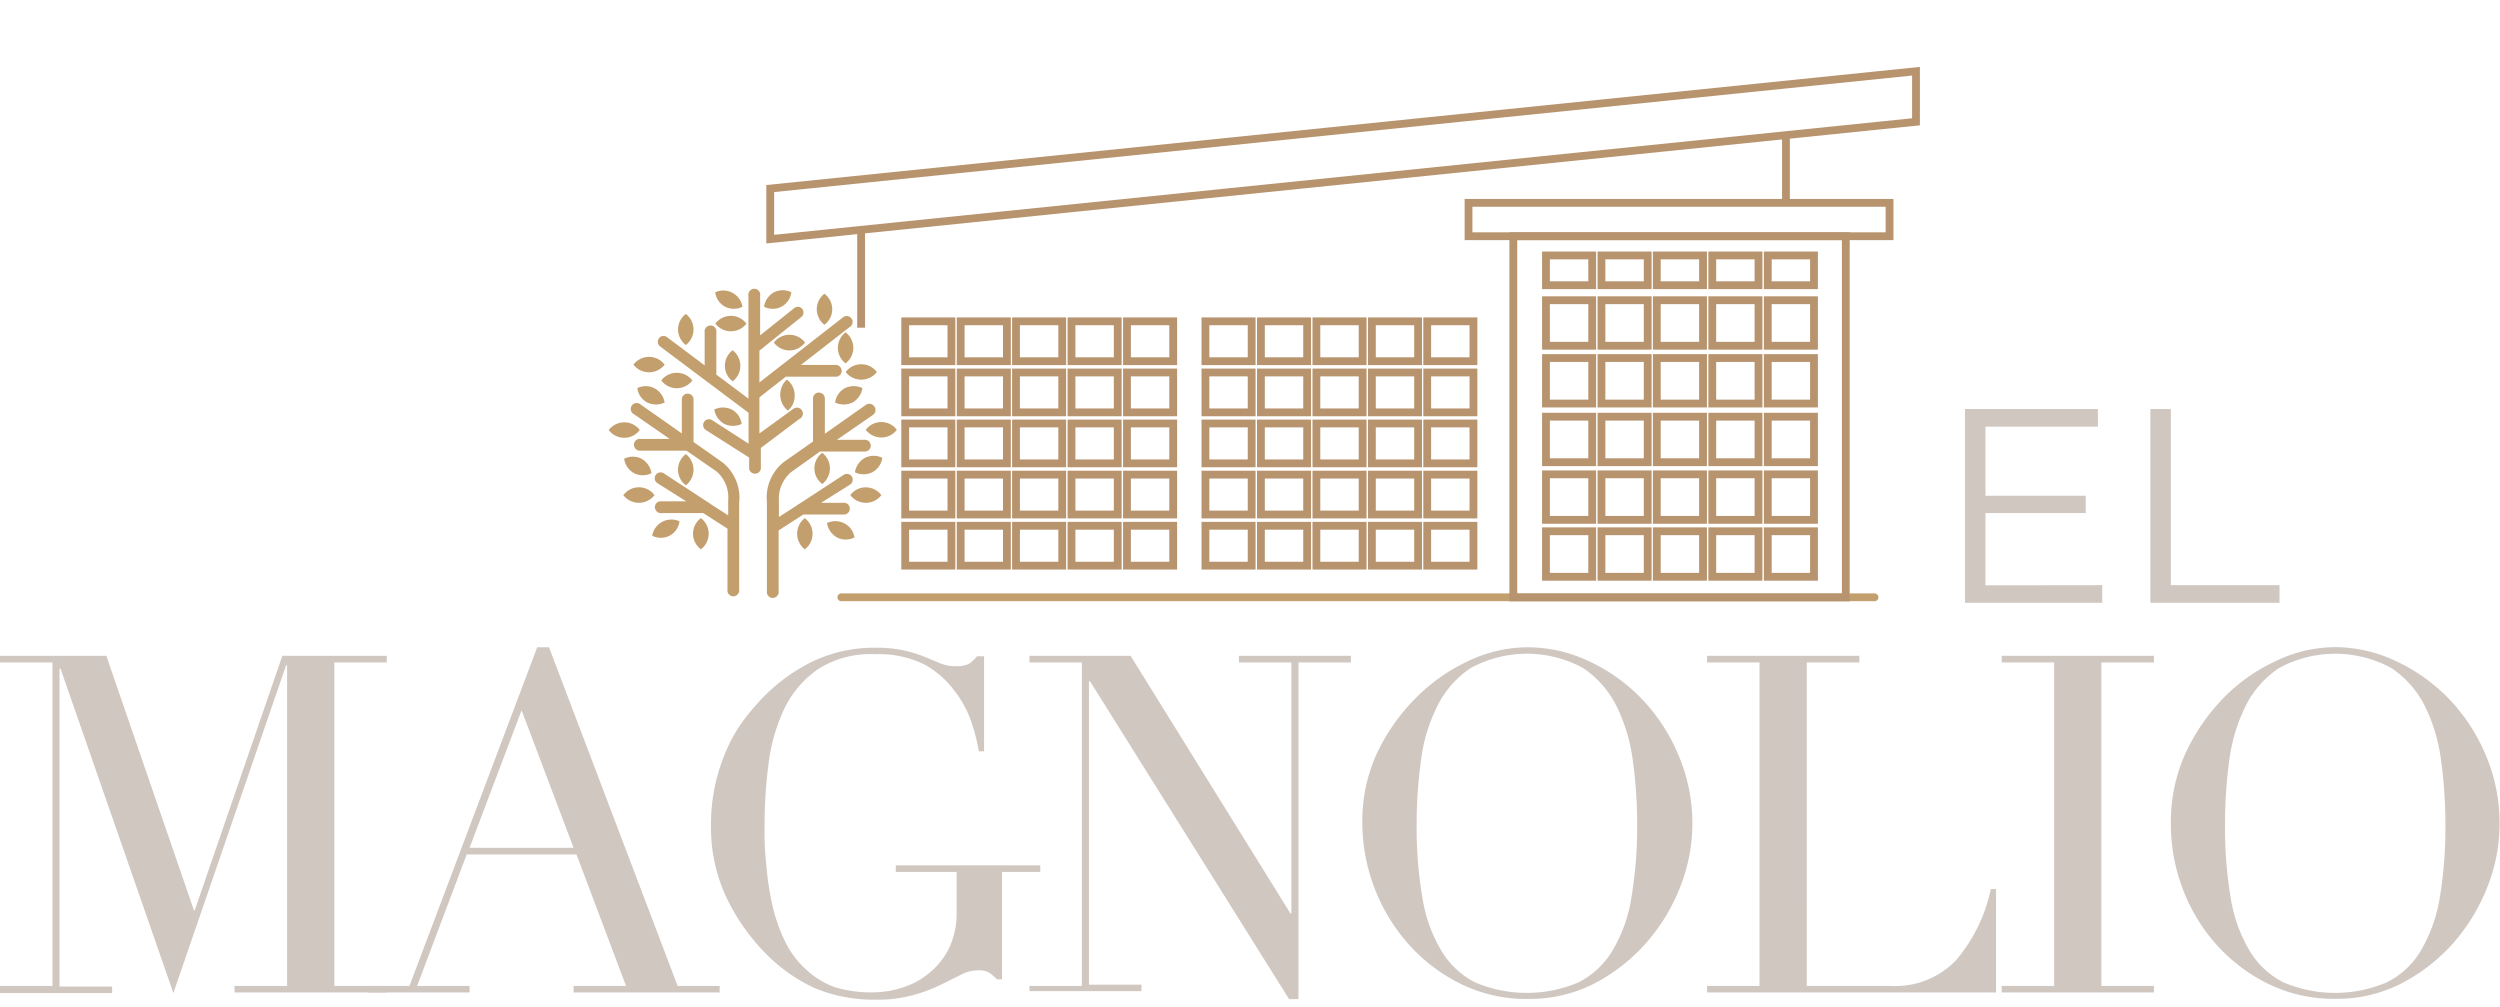 <?xml version="1.0" encoding="UTF-8"?>
<svg xmlns="http://www.w3.org/2000/svg" id="e6b9b5fe-e237-465c-9fd9-fb3688a116ac" data-name="Capa 1" viewBox="0 0 173.03 69.69">
  <defs>
    <style>.ad5a2a3c-de54-4ed7-9760-735e4fa76c8e{fill:#d1c7c1;}.b50ce692-fa4a-4835-bdec-d308780d4f87,.bdaf3c53-163a-4fb2-9aff-58d138874979{fill:none;stroke-width:0.54px;}.b50ce692-fa4a-4835-bdec-d308780d4f87{stroke:#c39f6e;stroke-linecap:round;stroke-linejoin:round;}.bdaf3c53-163a-4fb2-9aff-58d138874979{stroke:#b7936e;stroke-miterlimit:10;}.acc2d5de-5ce4-497a-9070-36667e940a99,.b2800533-17f3-4083-ae95-237b416b5e73{fill:#c39f6e;}.acc2d5de-5ce4-497a-9070-36667e940a99{fill-rule:evenodd;}</style>
  </defs>
  <path class="ad5a2a3c-de54-4ed7-9760-735e4fa76c8e" d="M145.5,40.5v1.22H136V28.31h9.2v1.22h-7.78v4.78h6.94v1.2h-6.94v5Z"></path>
  <path class="ad5a2a3c-de54-4ed7-9760-735e4fa76c8e" d="M148.83,28.31h1.42V40.5h7.52v1.22h-8.94Z"></path>
  <path class="ad5a2a3c-de54-4ed7-9760-735e4fa76c8e" d="M0,68.24H3.63V45.85H0v-.46H7.36L13.42,63h.06l6.06-17.61h7.23v.46H23.14V68.24h3.63v.45H16.23v-.45h3.64V46.05H19.8L12,68.73,4.19,46.28H4.12v22H7.76v.45H0Z"></path>
  <path class="ad5a2a3c-de54-4ed7-9760-735e4fa76c8e" d="M25.46,68.24h2.88L37.18,44.8H38l8.9,23.44h2.91v.45H39.7v-.45h3.63l-3.43-9.1H32.3l-3.43,9.1H32.5v.45h-7ZM36.1,49.16l-3.6,9.52h7.2Z"></path>
  <path class="ad5a2a3c-de54-4ed7-9760-735e4fa76c8e" d="M72,60.35H69.35v7.43H69a2.8,2.8,0,0,0-.59-.49,1.49,1.49,0,0,0-.72-.13,2.48,2.48,0,0,0-1.19.31l-1.41.7a11.15,11.15,0,0,1-1.88.7,9.27,9.27,0,0,1-2.62.32,10.63,10.63,0,0,1-4.13-.77A11.43,11.43,0,0,1,53,66a14.24,14.24,0,0,1-2.71-3.86,11.35,11.35,0,0,1-1.08-5,12.74,12.74,0,0,1,.42-3.36,13.43,13.43,0,0,1,1-2.6,11,11,0,0,1,1.25-1.86c.42-.51.78-.9,1.06-1.18a12.29,12.29,0,0,1,3.37-2.39,9.9,9.9,0,0,1,4.32-.92,9,9,0,0,1,2,.2,9.75,9.75,0,0,1,1.39.44l1.06.44a2.79,2.79,0,0,0,1.07.2,1.87,1.87,0,0,0,.93-.18,2.37,2.37,0,0,0,.54-.51h.49V52h-.36a13.63,13.63,0,0,0-.51-2,7.37,7.37,0,0,0-1.18-2.19A6.52,6.52,0,0,0,64,46a7.1,7.1,0,0,0-3.39-.72,6.76,6.76,0,0,0-3.94,1A7,7,0,0,0,54.31,49a12.37,12.37,0,0,0-1.11,3.81,32.42,32.42,0,0,0-.28,4.29A21.8,21.8,0,0,0,53.05,60a20.24,20.24,0,0,0,.44,2.79,11.45,11.45,0,0,0,.87,2.42,6.37,6.37,0,0,0,1.44,1.9,5.74,5.74,0,0,0,2,1.22,8.62,8.62,0,0,0,2.72.35,6.47,6.47,0,0,0,2-.35,5.27,5.27,0,0,0,1.81-1A5.15,5.15,0,0,0,65.7,65.6a5.66,5.66,0,0,0,.51-2.5V60.35H62v-.46H72Z"></path>
  <path class="ad5a2a3c-de54-4ed7-9760-735e4fa76c8e" d="M71.25,68.24h3.63V45.85H71.25v-.46h7L89.32,63.23h.06V45.85H85.75v-.46H93.5v.46H89.87v23.3h-.65l-13.78-22h-.07v21H79v.45H71.25Z"></path>
  <path class="ad5a2a3c-de54-4ed7-9760-735e4fa76c8e" d="M94.29,57a11.21,11.21,0,0,1,1-4.84A13.67,13.67,0,0,1,98,48.3a12.41,12.41,0,0,1,3.65-2.56,9.51,9.51,0,0,1,4.06-.94,9.88,9.88,0,0,1,4.21.94,12.06,12.06,0,0,1,3.64,2.56,12.58,12.58,0,0,1,2.57,3.87,12,12,0,0,1,.12,9.32,13,13,0,0,1-2.43,3.9,12.45,12.45,0,0,1-3.61,2.75,9.87,9.87,0,0,1-4.47,1,10.24,10.24,0,0,1-4.55-1,11.87,11.87,0,0,1-3.62-2.7A12.73,12.73,0,0,1,94.29,57Zm3.76,0a28.58,28.58,0,0,0,.4,5.14,10.17,10.17,0,0,0,1.31,3.66,5.79,5.79,0,0,0,2.35,2.2,9.16,9.16,0,0,0,7.12,0,5.78,5.78,0,0,0,2.37-2.2,10.24,10.24,0,0,0,1.31-3.66,29.53,29.53,0,0,0,.4-5.14,32,32,0,0,0-.3-4.37,12,12,0,0,0-1.13-3.76,6.8,6.8,0,0,0-2.32-2.64,8.15,8.15,0,0,0-7.76,0,6.8,6.8,0,0,0-2.32,2.64,11.52,11.52,0,0,0-1.13,3.76A32,32,0,0,0,98.05,57Z"></path>
  <path class="ad5a2a3c-de54-4ed7-9760-735e4fa76c8e" d="M118.15,68.24h3.63V45.85h-3.63v-.46h10.54v.46h-3.64V68.24h5.83a5.81,5.81,0,0,0,4.52-1.8,11.17,11.17,0,0,0,2.39-4.91h.36v7.16h-20Z"></path>
  <path class="ad5a2a3c-de54-4ed7-9760-735e4fa76c8e" d="M138.54,68.24h3.63V45.85h-3.63v-.46h10.54v.46h-3.64V68.24h3.64v.45H138.54Z"></path>
  <path class="ad5a2a3c-de54-4ed7-9760-735e4fa76c8e" d="M150.25,57a11.51,11.51,0,0,1,1-4.84,13.9,13.9,0,0,1,2.66-3.87,12.23,12.23,0,0,1,3.65-2.56,9.54,9.54,0,0,1,4-.94,9.88,9.88,0,0,1,4.21.94,12.23,12.23,0,0,1,3.65,2.56A12.58,12.58,0,0,1,172,52.16,12,12,0,0,1,173,57a11.84,11.84,0,0,1-.88,4.48,13.14,13.14,0,0,1-2.42,3.9,12.49,12.49,0,0,1-3.62,2.75,9.75,9.75,0,0,1-4.47,1,10.24,10.24,0,0,1-4.55-1,11.83,11.83,0,0,1-3.61-2.7,12.25,12.25,0,0,1-2.37-3.89A12.59,12.59,0,0,1,150.25,57ZM154,57a29.52,29.52,0,0,0,.39,5.14,10.24,10.24,0,0,0,1.31,3.66,5.75,5.75,0,0,0,2.36,2.2,9.14,9.14,0,0,0,7.11,0,5.68,5.68,0,0,0,2.38-2.2,10.64,10.64,0,0,0,1.31-3.66,29.52,29.52,0,0,0,.39-5.14,32,32,0,0,0-.3-4.37,11.75,11.75,0,0,0-1.12-3.76,6.82,6.82,0,0,0-2.33-2.64,8.13,8.13,0,0,0-7.75,0,6.74,6.74,0,0,0-2.33,2.64,12,12,0,0,0-1.13,3.76A33.64,33.64,0,0,0,154,57Z"></path>
  <line class="b50ce692-fa4a-4835-bdec-d308780d4f87" x1="129.74" y1="41.34" x2="58.23" y2="41.34"></line>
  <rect class="bdaf3c53-163a-4fb2-9aff-58d138874979" x="83.43" y="22.24" width="3.2" height="2.76"></rect>
  <rect class="bdaf3c53-163a-4fb2-9aff-58d138874979" x="87.27" y="22.24" width="3.2" height="2.76"></rect>
  <rect class="bdaf3c53-163a-4fb2-9aff-58d138874979" x="91.11" y="22.24" width="3.2" height="2.76"></rect>
  <rect class="bdaf3c53-163a-4fb2-9aff-58d138874979" x="94.95" y="22.24" width="3.2" height="2.76"></rect>
  <rect class="bdaf3c53-163a-4fb2-9aff-58d138874979" x="98.78" y="22.24" width="3.2" height="2.76"></rect>
  <rect class="bdaf3c53-163a-4fb2-9aff-58d138874979" x="83.43" y="25.78" width="3.2" height="2.76"></rect>
  <rect class="bdaf3c53-163a-4fb2-9aff-58d138874979" x="87.27" y="25.78" width="3.2" height="2.76"></rect>
  <rect class="bdaf3c53-163a-4fb2-9aff-58d138874979" x="91.11" y="25.78" width="3.2" height="2.76"></rect>
  <rect class="bdaf3c53-163a-4fb2-9aff-58d138874979" x="94.95" y="25.78" width="3.2" height="2.76"></rect>
  <rect class="bdaf3c53-163a-4fb2-9aff-58d138874979" x="98.78" y="25.78" width="3.2" height="2.76"></rect>
  <rect class="bdaf3c53-163a-4fb2-9aff-58d138874979" x="83.43" y="29.31" width="3.2" height="2.76"></rect>
  <rect class="bdaf3c53-163a-4fb2-9aff-58d138874979" x="87.27" y="29.31" width="3.2" height="2.76"></rect>
  <rect class="bdaf3c53-163a-4fb2-9aff-58d138874979" x="91.11" y="29.31" width="3.2" height="2.76"></rect>
  <rect class="bdaf3c53-163a-4fb2-9aff-58d138874979" x="94.95" y="29.31" width="3.2" height="2.76"></rect>
  <rect class="bdaf3c53-163a-4fb2-9aff-58d138874979" x="98.78" y="29.31" width="3.2" height="2.76"></rect>
  <rect class="bdaf3c53-163a-4fb2-9aff-58d138874979" x="83.43" y="32.85" width="3.2" height="2.76"></rect>
  <rect class="bdaf3c53-163a-4fb2-9aff-58d138874979" x="87.27" y="32.85" width="3.2" height="2.76"></rect>
  <rect class="bdaf3c53-163a-4fb2-9aff-58d138874979" x="91.11" y="32.85" width="3.2" height="2.76"></rect>
  <rect class="bdaf3c53-163a-4fb2-9aff-58d138874979" x="94.95" y="32.85" width="3.2" height="2.76"></rect>
  <rect class="bdaf3c53-163a-4fb2-9aff-58d138874979" x="98.78" y="32.85" width="3.2" height="2.76"></rect>
  <rect class="bdaf3c53-163a-4fb2-9aff-58d138874979" x="83.43" y="36.39" width="3.2" height="2.76"></rect>
  <rect class="bdaf3c53-163a-4fb2-9aff-58d138874979" x="87.27" y="36.39" width="3.2" height="2.76"></rect>
  <rect class="bdaf3c53-163a-4fb2-9aff-58d138874979" x="91.11" y="36.39" width="3.2" height="2.76"></rect>
  <rect class="bdaf3c53-163a-4fb2-9aff-58d138874979" x="94.95" y="36.39" width="3.2" height="2.76"></rect>
  <rect class="bdaf3c53-163a-4fb2-9aff-58d138874979" x="98.78" y="36.39" width="3.2" height="2.76"></rect>
  <rect class="bdaf3c53-163a-4fb2-9aff-58d138874979" x="62.65" y="22.24" width="3.2" height="2.76"></rect>
  <rect class="bdaf3c53-163a-4fb2-9aff-58d138874979" x="66.49" y="22.24" width="3.2" height="2.76"></rect>
  <rect class="bdaf3c53-163a-4fb2-9aff-58d138874979" x="70.32" y="22.24" width="3.2" height="2.76"></rect>
  <rect class="bdaf3c53-163a-4fb2-9aff-58d138874979" x="74.16" y="22.24" width="3.2" height="2.76"></rect>
  <rect class="bdaf3c53-163a-4fb2-9aff-58d138874979" x="78" y="22.24" width="3.2" height="2.76"></rect>
  <rect class="bdaf3c53-163a-4fb2-9aff-58d138874979" x="62.65" y="25.78" width="3.2" height="2.76"></rect>
  <rect class="bdaf3c53-163a-4fb2-9aff-58d138874979" x="66.49" y="25.78" width="3.2" height="2.76"></rect>
  <rect class="bdaf3c53-163a-4fb2-9aff-58d138874979" x="70.32" y="25.78" width="3.2" height="2.76"></rect>
  <rect class="bdaf3c53-163a-4fb2-9aff-58d138874979" x="74.16" y="25.78" width="3.2" height="2.76"></rect>
  <rect class="bdaf3c53-163a-4fb2-9aff-58d138874979" x="78" y="25.78" width="3.2" height="2.76"></rect>
  <rect class="bdaf3c53-163a-4fb2-9aff-58d138874979" x="62.65" y="29.31" width="3.2" height="2.76"></rect>
  <rect class="bdaf3c53-163a-4fb2-9aff-58d138874979" x="66.49" y="29.31" width="3.2" height="2.76"></rect>
  <rect class="bdaf3c53-163a-4fb2-9aff-58d138874979" x="70.32" y="29.31" width="3.2" height="2.76"></rect>
  <rect class="bdaf3c53-163a-4fb2-9aff-58d138874979" x="74.16" y="29.31" width="3.2" height="2.76"></rect>
  <rect class="bdaf3c53-163a-4fb2-9aff-58d138874979" x="78" y="29.31" width="3.2" height="2.76"></rect>
  <rect class="bdaf3c53-163a-4fb2-9aff-58d138874979" x="62.65" y="32.85" width="3.2" height="2.76"></rect>
  <rect class="bdaf3c53-163a-4fb2-9aff-58d138874979" x="66.49" y="32.85" width="3.2" height="2.76"></rect>
  <rect class="bdaf3c53-163a-4fb2-9aff-58d138874979" x="70.32" y="32.85" width="3.2" height="2.76"></rect>
  <rect class="bdaf3c53-163a-4fb2-9aff-58d138874979" x="74.16" y="32.85" width="3.2" height="2.76"></rect>
  <rect class="bdaf3c53-163a-4fb2-9aff-58d138874979" x="78" y="32.85" width="3.2" height="2.76"></rect>
  <rect class="bdaf3c53-163a-4fb2-9aff-58d138874979" x="62.65" y="36.39" width="3.2" height="2.76"></rect>
  <rect class="bdaf3c53-163a-4fb2-9aff-58d138874979" x="66.49" y="36.39" width="3.2" height="2.76"></rect>
  <rect class="bdaf3c53-163a-4fb2-9aff-58d138874979" x="70.32" y="36.39" width="3.2" height="2.76"></rect>
  <rect class="bdaf3c53-163a-4fb2-9aff-58d138874979" x="74.16" y="36.39" width="3.2" height="2.76"></rect>
  <rect class="bdaf3c53-163a-4fb2-9aff-58d138874979" x="78" y="36.39" width="3.2" height="2.76"></rect>
  <rect class="bdaf3c53-163a-4fb2-9aff-58d138874979" x="104.74" y="16.35" width="23.01" height="25"></rect>
  <rect class="bdaf3c53-163a-4fb2-9aff-58d138874979" x="107" y="20.78" width="3.2" height="3.15"></rect>
  <rect class="bdaf3c53-163a-4fb2-9aff-58d138874979" x="110.84" y="20.78" width="3.2" height="3.15"></rect>
  <rect class="bdaf3c53-163a-4fb2-9aff-58d138874979" x="114.67" y="20.78" width="3.2" height="3.15"></rect>
  <rect class="bdaf3c53-163a-4fb2-9aff-58d138874979" x="118.51" y="20.78" width="3.2" height="3.15"></rect>
  <rect class="bdaf3c53-163a-4fb2-9aff-58d138874979" x="122.35" y="20.78" width="3.2" height="3.15"></rect>
  <rect class="bdaf3c53-163a-4fb2-9aff-58d138874979" x="107" y="17.68" width="3.2" height="2.06"></rect>
  <rect class="bdaf3c53-163a-4fb2-9aff-58d138874979" x="110.84" y="17.68" width="3.2" height="2.06"></rect>
  <rect class="bdaf3c53-163a-4fb2-9aff-58d138874979" x="114.67" y="17.68" width="3.2" height="2.06"></rect>
  <rect class="bdaf3c53-163a-4fb2-9aff-58d138874979" x="118.51" y="17.68" width="3.2" height="2.06"></rect>
  <rect class="bdaf3c53-163a-4fb2-9aff-58d138874979" x="122.35" y="17.68" width="3.2" height="2.06"></rect>
  <rect class="bdaf3c53-163a-4fb2-9aff-58d138874979" x="107" y="24.78" width="3.2" height="3.15"></rect>
  <rect class="bdaf3c53-163a-4fb2-9aff-58d138874979" x="110.84" y="24.78" width="3.2" height="3.15"></rect>
  <rect class="bdaf3c53-163a-4fb2-9aff-58d138874979" x="114.67" y="24.78" width="3.2" height="3.15"></rect>
  <rect class="bdaf3c53-163a-4fb2-9aff-58d138874979" x="118.51" y="24.78" width="3.2" height="3.15"></rect>
  <rect class="bdaf3c53-163a-4fb2-9aff-58d138874979" x="122.35" y="24.78" width="3.2" height="3.15"></rect>
  <rect class="bdaf3c53-163a-4fb2-9aff-58d138874979" x="107" y="28.84" width="3.2" height="3.15"></rect>
  <rect class="bdaf3c53-163a-4fb2-9aff-58d138874979" x="110.84" y="28.84" width="3.2" height="3.15"></rect>
  <rect class="bdaf3c53-163a-4fb2-9aff-58d138874979" x="114.67" y="28.84" width="3.2" height="3.15"></rect>
  <rect class="bdaf3c53-163a-4fb2-9aff-58d138874979" x="118.51" y="28.84" width="3.2" height="3.15"></rect>
  <rect class="bdaf3c53-163a-4fb2-9aff-58d138874979" x="122.35" y="28.84" width="3.2" height="3.15"></rect>
  <rect class="bdaf3c53-163a-4fb2-9aff-58d138874979" x="107" y="32.83" width="3.2" height="3.15"></rect>
  <rect class="bdaf3c53-163a-4fb2-9aff-58d138874979" x="110.84" y="32.83" width="3.2" height="3.15"></rect>
  <rect class="bdaf3c53-163a-4fb2-9aff-58d138874979" x="114.67" y="32.83" width="3.2" height="3.15"></rect>
  <rect class="bdaf3c53-163a-4fb2-9aff-58d138874979" x="118.51" y="32.83" width="3.2" height="3.15"></rect>
  <rect class="bdaf3c53-163a-4fb2-9aff-58d138874979" x="122.35" y="32.83" width="3.2" height="3.15"></rect>
  <rect class="bdaf3c53-163a-4fb2-9aff-58d138874979" x="107" y="36.77" width="3.2" height="3.15"></rect>
  <rect class="bdaf3c53-163a-4fb2-9aff-58d138874979" x="110.84" y="36.77" width="3.2" height="3.15"></rect>
  <rect class="bdaf3c53-163a-4fb2-9aff-58d138874979" x="114.67" y="36.77" width="3.2" height="3.15"></rect>
  <rect class="bdaf3c53-163a-4fb2-9aff-58d138874979" x="118.51" y="36.77" width="3.2" height="3.15"></rect>
  <rect class="bdaf3c53-163a-4fb2-9aff-58d138874979" x="122.35" y="36.77" width="3.2" height="3.15"></rect>
  <rect class="bdaf3c53-163a-4fb2-9aff-58d138874979" x="101.64" y="14.04" width="29.14" height="2.31"></rect>
  <polygon class="bdaf3c53-163a-4fb2-9aff-58d138874979" points="132.61 8.43 53.31 16.55 53.31 13.05 132.61 4.93 132.61 8.43"></polygon>
  <line class="bdaf3c53-163a-4fb2-9aff-58d138874979" x1="123.61" y1="9.31" x2="123.61" y2="14.12"></line>
  <line class="bdaf3c53-163a-4fb2-9aff-58d138874979" x1="59.6" y1="15.87" x2="59.6" y2="22.68"></line>
  <path class="acc2d5de-5ce4-497a-9070-36667e940a99" d="M61,29.21a1.35,1.35,0,0,0-1.08.54,1.38,1.38,0,0,0,1.08.53,1.35,1.35,0,0,0,1.07-.53A1.33,1.33,0,0,0,61,29.21Z"></path>
  <path class="acc2d5de-5ce4-497a-9070-36667e940a99" d="M44.92,24.7a1.35,1.35,0,0,0-1.08.54,1.37,1.37,0,0,0,2.16,0A1.35,1.35,0,0,0,44.92,24.7Z"></path>
  <path class="acc2d5de-5ce4-497a-9070-36667e940a99" d="M46.84,25.8a1.35,1.35,0,0,0-1.07.53,1.33,1.33,0,0,0,1.07.54,1.35,1.35,0,0,0,1.08-.54A1.38,1.38,0,0,0,46.84,25.8Z"></path>
  <path class="acc2d5de-5ce4-497a-9070-36667e940a99" d="M54.64,23.17a1.35,1.35,0,0,0-1.08.54,1.34,1.34,0,0,0,1.89.27,1.72,1.72,0,0,0,.27-.27A1.35,1.35,0,0,0,54.64,23.17Z"></path>
  <path class="acc2d5de-5ce4-497a-9070-36667e940a99" d="M50.59,21.86a1.35,1.35,0,0,0-1.08.54,1.38,1.38,0,0,0,1.08.53,1.35,1.35,0,0,0,1.07-.53A1.33,1.33,0,0,0,50.59,21.86Z"></path>
  <path class="acc2d5de-5ce4-497a-9070-36667e940a99" d="M57.44,32.42a1.38,1.38,0,0,0-.53-1.08,1.34,1.34,0,0,0-.27,1.89,1.72,1.72,0,0,0,.27.27A1.38,1.38,0,0,0,57.44,32.42Z"></path>
  <path class="acc2d5de-5ce4-497a-9070-36667e940a99" d="M57.6,21.4a1.33,1.33,0,0,0-.54-1.07,1.35,1.35,0,0,0-.53,1.07,1.38,1.38,0,0,0,.53,1.08A1.35,1.35,0,0,0,57.6,21.4Z"></path>
  <path class="acc2d5de-5ce4-497a-9070-36667e940a99" d="M55,27.35a1.35,1.35,0,0,0-.54-1.08,1.42,1.42,0,0,0,.07,2.15A1.32,1.32,0,0,0,55,27.35Z"></path>
  <path class="acc2d5de-5ce4-497a-9070-36667e940a99" d="M48,32.51a1.38,1.38,0,0,0-.53-1.08,1.34,1.34,0,0,0-.27,1.89,1.72,1.72,0,0,0,.27.27A1.38,1.38,0,0,0,48,32.51Z"></path>
  <path class="acc2d5de-5ce4-497a-9070-36667e940a99" d="M49.05,36.94a1.36,1.36,0,0,0-.54-1.08,1.34,1.34,0,0,0-.27,1.89,1.72,1.72,0,0,0,.27.27A1.36,1.36,0,0,0,49.05,36.94Z"></path>
  <path class="acc2d5de-5ce4-497a-9070-36667e940a99" d="M51.24,25.32a1.38,1.38,0,0,0-.53-1.08,1.35,1.35,0,0,0-.54,1.08,1.33,1.33,0,0,0,.54,1.07A1.35,1.35,0,0,0,51.24,25.32Z"></path>
  <path class="acc2d5de-5ce4-497a-9070-36667e940a99" d="M48,22.8a1.35,1.35,0,0,0-.53-1.07,1.33,1.33,0,0,0-.54,1.07,1.35,1.35,0,0,0,.54,1.08A1.38,1.38,0,0,0,48,22.8Z"></path>
  <path class="acc2d5de-5ce4-497a-9070-36667e940a99" d="M59.06,24.11A1.34,1.34,0,0,0,58.52,23a1.36,1.36,0,0,0,0,2.15A1.35,1.35,0,0,0,59.06,24.11Z"></path>
  <path class="acc2d5de-5ce4-497a-9070-36667e940a99" d="M56.24,36.94a1.35,1.35,0,0,0-.54-1.08,1.37,1.37,0,0,0,0,2.16A1.35,1.35,0,0,0,56.24,36.94Z"></path>
  <path class="acc2d5de-5ce4-497a-9070-36667e940a99" d="M59.9,34.8a1.35,1.35,0,0,0,1.1-.53,1.35,1.35,0,0,0-1.08-.54,1.33,1.33,0,0,0-1.07.54A1.36,1.36,0,0,0,59.9,34.8Z"></path>
  <path class="acc2d5de-5ce4-497a-9070-36667e940a99" d="M44.22,34.8a1.38,1.38,0,0,0,1.08-.53A1.34,1.34,0,0,0,43.41,34a1.72,1.72,0,0,0-.27.27A1.38,1.38,0,0,0,44.22,34.8Z"></path>
  <path class="acc2d5de-5ce4-497a-9070-36667e940a99" d="M60.37,32.69a1.37,1.37,0,0,0,.7-1,1.36,1.36,0,0,0-1.21,0,1.38,1.38,0,0,0-.69,1A1.4,1.4,0,0,0,60.37,32.69Z"></path>
  <path class="acc2d5de-5ce4-497a-9070-36667e940a99" d="M59,27.86a1.38,1.38,0,0,0,.69-1,1.4,1.4,0,0,0-1.2,0,1.32,1.32,0,0,0-.69,1A1.4,1.4,0,0,0,59,27.86Z"></path>
  <path class="acc2d5de-5ce4-497a-9070-36667e940a99" d="M46.34,37.08a1.32,1.32,0,0,0,.69-1,1.35,1.35,0,0,0-1.79.67,1.26,1.26,0,0,0-.1.33A1.33,1.33,0,0,0,46.34,37.08Z"></path>
  <path class="acc2d5de-5ce4-497a-9070-36667e940a99" d="M50.13,29.34a1.38,1.38,0,0,1-.69-1,1.4,1.4,0,0,1,1.2,0,1.32,1.32,0,0,1,.69,1A1.4,1.4,0,0,1,50.13,29.34Z"></path>
  <path class="acc2d5de-5ce4-497a-9070-36667e940a99" d="M44.8,27.86a1.32,1.32,0,0,1-.69-1,1.32,1.32,0,0,1,1.77.62,1.29,1.29,0,0,1,.12.38A1.4,1.4,0,0,1,44.8,27.86Z"></path>
  <path class="acc2d5de-5ce4-497a-9070-36667e940a99" d="M57.94,37.2a1.37,1.37,0,0,1-.7-1,1.35,1.35,0,0,1,1.79.63,1.58,1.58,0,0,1,.11.37A1.33,1.33,0,0,1,57.94,37.2Z"></path>
  <path class="acc2d5de-5ce4-497a-9070-36667e940a99" d="M43.89,32.75a1.32,1.32,0,0,1-.69-1,1.33,1.33,0,0,1,1.2,0,1.38,1.38,0,0,1,.69,1A1.33,1.33,0,0,1,43.89,32.75Z"></path>
  <path class="acc2d5de-5ce4-497a-9070-36667e940a99" d="M54.08,21.23a1.32,1.32,0,0,0,.69-1,1.33,1.33,0,0,0-1.2,0,1.38,1.38,0,0,0-.69,1A1.33,1.33,0,0,0,54.08,21.23Z"></path>
  <path class="acc2d5de-5ce4-497a-9070-36667e940a99" d="M50.19,21.23a1.32,1.32,0,0,1-.69-1,1.35,1.35,0,0,1,1.79.67,1.26,1.26,0,0,1,.1.33A1.33,1.33,0,0,1,50.19,21.23Z"></path>
  <path class="acc2d5de-5ce4-497a-9070-36667e940a99" d="M43.21,29.23a1.38,1.38,0,0,0-1.08.53,1.35,1.35,0,0,0,1.08.54,1.33,1.33,0,0,0,1.07-.54A1.35,1.35,0,0,0,43.21,29.23Z"></path>
  <path class="acc2d5de-5ce4-497a-9070-36667e940a99" d="M59.61,25.21a1.35,1.35,0,0,0-1.08.54,1.37,1.37,0,0,0,2.16,0A1.35,1.35,0,0,0,59.61,25.21Z"></path>
  <path class="b2800533-17f3-4083-ae95-237b416b5e73" d="M50,32l-2-1.41v-3a.41.41,0,0,0-.81,0V30l-2.85-2a.41.41,0,1,0-.55.61l.09.06,2.47,1.71h-2a.41.41,0,0,0-.47.34.42.42,0,0,0,.34.47h3.29l2.07,1.43a2.38,2.38,0,0,1,.82,2v1.05l-1.26-.81a.45.45,0,0,0-.14-.1l-3.06-2a.4.4,0,0,0-.44.68l2,1.26H45.8a.41.41,0,0,0-.47.34.42.42,0,0,0,.34.47.29.29,0,0,0,.13,0h2.87l1.68,1.08V40.8a.41.41,0,0,0,.34.47.42.42,0,0,0,.47-.34.29.29,0,0,0,0-.13v-6A3.13,3.13,0,0,0,50,32Z"></path>
  <path class="b2800533-17f3-4083-ae95-237b416b5e73" d="M60.5,28.12a.41.41,0,0,0-.57-.1l-2.84,2V27.57a.42.42,0,0,0-.41-.4.4.4,0,0,0-.41.39h0v3l-2,1.4a3.14,3.14,0,0,0-1.19,2.79v6.16a.41.41,0,0,0,.34.47.42.42,0,0,0,.47-.34.29.29,0,0,0,0-.13v-4.2l1.71-1.1h2.87a.41.41,0,0,0,0-.81H56.83l2-1.26a.4.4,0,1,0-.43-.68l-3.06,2a.4.4,0,0,0-.15.1l-1.28.82v-1.1a2.42,2.42,0,0,1,.84-2l2-1.43h3.17a.41.41,0,0,0,0-.81h-2l2.48-1.71a.41.41,0,0,0,.14-.56A.21.21,0,0,0,60.5,28.12Z"></path>
  <path class="b2800533-17f3-4083-ae95-237b416b5e73" d="M55.32,29a.41.41,0,1,0-.37-.73l-.1.07L52.56,30V27.5l1.83-1.43h3.39a.41.41,0,0,0,.47-.34.42.42,0,0,0-.34-.47.29.29,0,0,0-.13,0H55.43l3.37-2.62a.41.41,0,1,0-.41-.71L58.3,22l-5.74,4.47v-2.2l2.9-2.33a.41.41,0,0,0,.06-.57A.4.4,0,0,0,55,21.3l-2.39,1.91V20.46a.41.41,0,0,0-.34-.47.42.42,0,0,0-.47.34.29.29,0,0,0,0,.13v7.13l-2.22-1.66V23a.41.41,0,0,0-.34-.47.42.42,0,0,0-.47.34.29.29,0,0,0,0,.13v2.29l-2.6-1.95a.39.39,0,0,0-.56.07h0a.41.41,0,0,0,.08.57l6.12,4.59v2.14l-2.52-1.63a.4.4,0,1,0-.44.68l3,1.91v.77a.41.41,0,0,0,.81,0V31Z"></path>
</svg>
